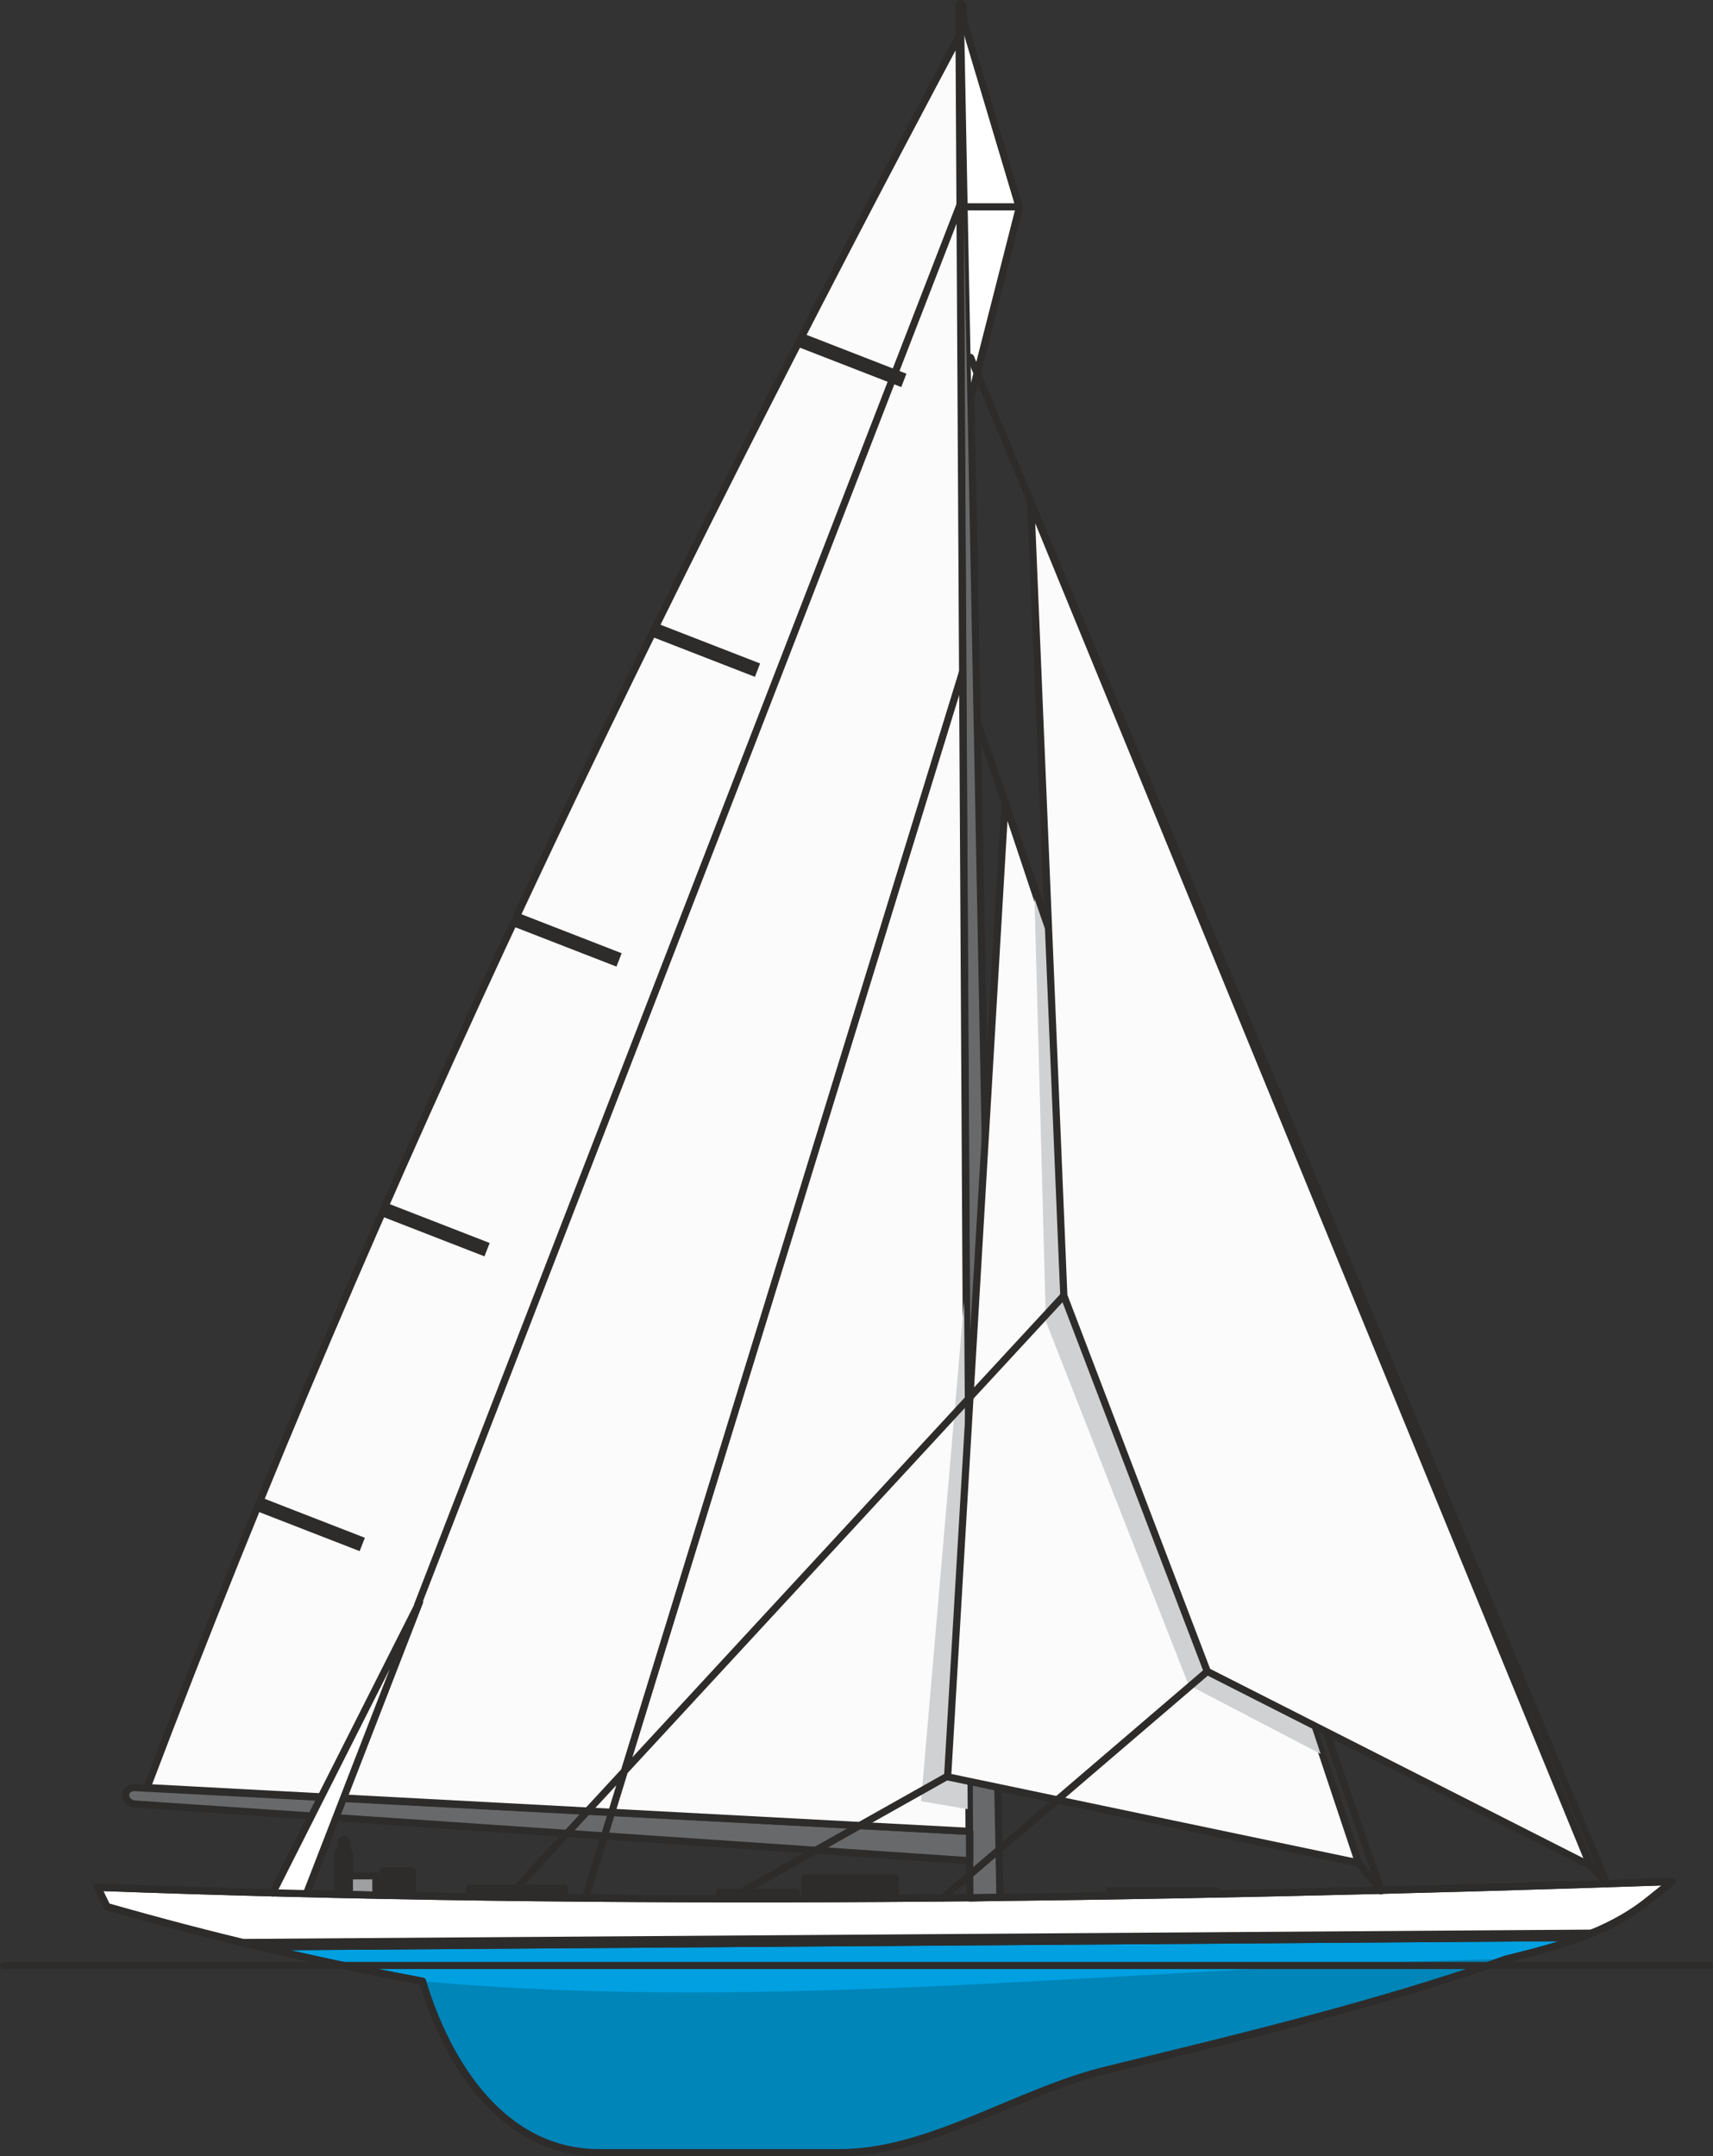 <svg xmlns="http://www.w3.org/2000/svg" width="229.248" height="288.613" viewBox="0 0 171.936 216.46"><rect x="0" y="0" width="171.936" height="216.46" fill="#333333" stroke="none"/><path d="M283.886 502.737h7.704v1.584h-7.704zm39.096-.144h10.872v1.296h-10.872z" style="fill:#9f9316;stroke:#2d2c2b;stroke-width:.72;stroke-linecap:round;stroke-linejoin:round;stroke-miterlimit:10.433" transform="translate(-211.67 -312.774)"/><path d="M292.454 501.297h9.072v2.664h-9.072z" style="fill:#2d2c2b;stroke:#2d2c2b;stroke-width:.72;stroke-linecap:round;stroke-linejoin:round;stroke-miterlimit:10.433" transform="translate(-211.67 -312.774)"/><path d="M246.734 501.08h2.664v4.465h-2.664z" style="fill:#9e9fa1;stroke:#2d2c2b;stroke-width:.72;stroke-linecap:round;stroke-linejoin:round;stroke-miterlimit:10.433" transform="translate(-211.67 -312.774)"/><path d="M250.118 500.577h2.952v4.176h-2.952zm8.712 1.728h9.504v2.088h-9.504z" style="fill:#2d2c2b;stroke:#2d2c2b;stroke-width:.72;stroke-linecap:round;stroke-linejoin:round;stroke-miterlimit:10.433" transform="translate(-211.67 -312.774)"/><path d="M245.582 504.825v-6.048c0-.36 1.152-.288 1.152 0v6.048z" style="fill:#9f9316;stroke:#2d2c2b;stroke-width:.72;stroke-linecap:round;stroke-linejoin:round;stroke-miterlimit:10.433" transform="translate(-211.67 -312.774)"/><path d="M246.23 497.409c.144 0 .288.288.288.648 0 .432-.144.72-.288.72-.216 0-.36-.288-.36-.72 0-.36.144-.648.36-.648z" style="fill:#eed700;stroke:#2d2c2b;stroke-width:.72;stroke-linecap:round;stroke-linejoin:round;stroke-miterlimit:10.433" transform="translate(-211.67 -312.774)"/><path d="M246.23 498.489c.144 0 .288.216.288.504 0 .288-.144.504-.288.504-.216 0-.36-.216-.36-.504 0-.288.144-.504.36-.504zm0 1.008c.144 0 .288.216.288.432s-.144.36-.288.36c-.216 0-.36-.144-.36-.36s.144-.432.36-.432zm0 5.76c.144 0 .288-.216.288-.432s-.144-.36-.288-.36c-.216 0-.36.144-.36.36s.144.432.36.432zm0-4.824c.144 0 .288.144.288.36s-.144.36-.288.36c-.216 0-.36-.144-.36-.36s.144-.36.36-.36zm0 3.887c.144 0 .288-.143.288-.36 0-.143-.144-.36-.288-.36-.216 0-.36.217-.36.36 0 .217.144.36.36.36zm0-2.807c.144 0 .288.144.288.36s-.144.36-.288.36c-.216 0-.36-.144-.36-.36s.144-.36.36-.36zm0 1.727c.144 0 .288-.143.288-.36 0-.215-.144-.36-.288-.36-.216 0-.36.145-.36.36 0 .217.144.36.36.36z" style="fill:#eed700;stroke:#2d2c2b;stroke-width:.72;stroke-linecap:round;stroke-linejoin:round;stroke-miterlimit:10.433" transform="translate(-211.67 -312.774)"/><path d="m221.462 502.233.936 1.944c10.224 2.952 20.592 5.4 31.68 7.488 2.52 8.352 8.136 17.28 17.856 17.208h23.832c9.216.072 17.856-6.12 27.144-8.352 13.32-3.24 27.36-6.624 39.96-11.088 5.04-1.224 10.08-2.592 14.112-5.76l2.52-2.016c-52.344 1.8-106.128 2.52-158.04.576z" style="fill:#00a0e1;stroke:#2d2c2b;stroke-width:.72;stroke-linecap:round;stroke-linejoin:round;stroke-miterlimit:10.433" transform="translate(-211.67 -312.774)"/><path d="M254.078 511.665c2.52 8.352 8.136 17.28 17.856 17.208h23.832c9.216.072 17.856-6.12 27.144-8.352 13.32-3.24 27.36-6.624 39.96-11.088-36.288.72-73.08 5.472-108.792 2.232z" style="fill:#0085b9" transform="translate(-211.67 -312.774)"/><path d="m221.462 502.233.936 1.944c5.112 1.44 10.224 2.808 15.48 4.032l132.408-.936c2.448-.864 4.68-2.016 6.696-3.6l2.52-2.016c-52.344 1.8-106.128 2.52-158.04.576zm-9.432 7.847h171.216" style="fill:#fff;stroke:#2d2c2b;stroke-width:.72;stroke-linecap:round;stroke-linejoin:round;stroke-miterlimit:10.433" transform="translate(-211.67 -312.774)"/><path d="m371.51 506.84-135.576.937 1.872.432 132.552-.936z" style="fill:#2d2c2b;stroke:#2d2c2b;stroke-width:.72;stroke-linecap:round;stroke-linejoin:round;stroke-miterlimit:10.433" transform="translate(-211.67 -312.774)"/><path d="m309.014 503.313-1.08-189.72c-.072-.648.432-.576.432 0l3.672 189.648zm0-3.744-83.736-5.688c-1.296-.072-1.368-1.728 0-1.656l83.736 4.392z" style="fill:#68696a;stroke:#2d2c2b;stroke-width:.72;stroke-linecap:round;stroke-linejoin:round;stroke-miterlimit:10.433" transform="translate(-211.67 -312.774)"/><path d="M307.934 316.4c-30.456 57.169-58.176 114.193-81.504 175.825l82.512 4.392z" style="fill:#fbfbfc;stroke:#2d2c2b;stroke-width:.72;stroke-linecap:round;stroke-linejoin:round;stroke-miterlimit:10.433" transform="translate(-211.67 -312.774)"/><path d="m292.022 346.929 10.368 4.032m-25.056 25.056 10.368 4.032m-24.264 25.056 10.368 4.032m-23.616 25.056 10.368 4.032m-22.896 25.56 10.368 4.032" style="fill:#fff;stroke:#2d2c2b;stroke-width:1.44;stroke-miterlimit:10.433" transform="translate(-211.67 -312.774)"/><path d="m308.798 494.385-4.68-.792 4.32-50.184z" style="fill:#cfd1d2" transform="translate(-211.67 -312.774)"/><path d="m312.542 393.297-5.76 97.848 41.256 8.64z" style="fill:#fbfbfc;stroke:#2d2c2b;stroke-width:.72;stroke-linecap:round;stroke-linejoin:round;stroke-miterlimit:10.433" transform="translate(-211.67 -312.774)"/><path d="m315.494 402.585 1.152 42.84 14.328 36.504 13.248 6.912z" style="fill:#cfd1d2" transform="translate(-211.67 -312.774)"/><path d="m308.006 333.393-54.432 140.544m-14.544 28.872 14.76-29.232-11.304 29.16m65.808-122.544-37.872 123.12m38.016-188.28 5.544 18.576-4.824 18.936m-.36-19.008h5.184m18.864 147.024-26.568 22.752m12.168-60.48-55.8 60.408m47.16-117.864L350.27 502.52m-41.184-153.864 63.864 153.216m-1.656-1.8 1.656 1.8m-24.912-2.088 2.232 2.808m-43.488-11.52-21.888 12.312" style="fill:#fff;stroke:#2d2c2b;stroke-width:.72;stroke-linecap:round;stroke-linejoin:round;stroke-miterlimit:10.433" transform="translate(-211.67 -312.774)"/><path d="m371.294 500.073-38.448-19.512-14.4-37.728-3.312-79.56z" style="fill:#fbfbfc;stroke:#2d2c2b;stroke-width:.72;stroke-linecap:round;stroke-linejoin:round;stroke-miterlimit:10.433" transform="translate(-211.67 -312.774)"/><path d="m221.462 502.233.936 1.944c10.224 2.952 20.592 5.4 31.68 7.488 2.52 8.352 8.136 17.28 17.856 17.208h23.832c9.216.072 17.856-6.12 27.144-8.352 13.32-3.24 27.36-6.624 39.96-11.088 5.04-1.224 10.08-2.592 14.112-5.76l2.52-2.016c-52.344 1.8-106.128 2.52-158.04.576z" style="fill:none;stroke:#2d2c2b;stroke-width:.72;stroke-linecap:round;stroke-linejoin:round;stroke-miterlimit:10.433" transform="translate(-211.67 -312.774)"/></svg>
